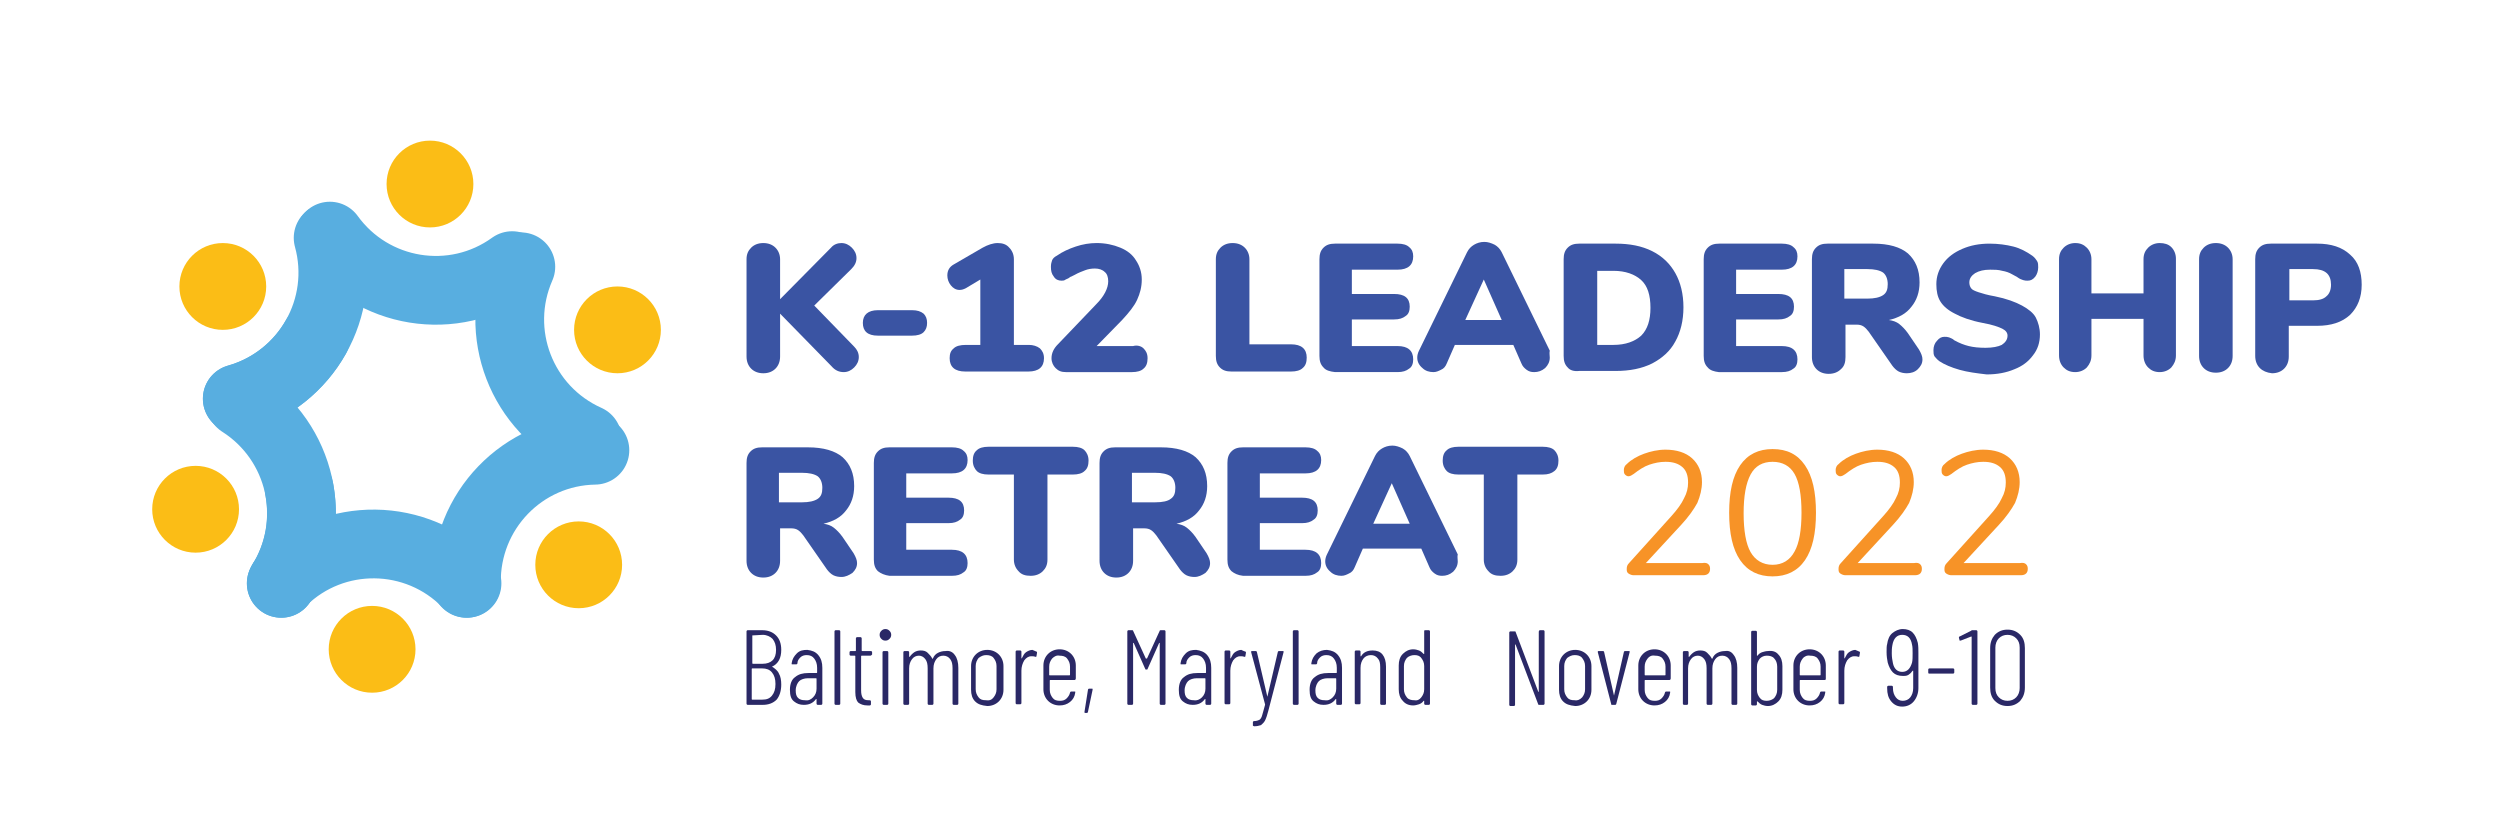 <?xml version="1.0" encoding="utf-8"?>
<!-- Generator: Adobe Illustrator 26.3.1, SVG Export Plug-In . SVG Version: 6.00 Build 0)  -->
<svg version="1.1" id="Layer_1" xmlns="http://www.w3.org/2000/svg" xmlns:xlink="http://www.w3.org/1999/xlink" x="0px" y="0px"
	 viewBox="0 0 432 144" style="enable-background:new 0 0 432 144;" xml:space="preserve">
<style type="text/css">
	.st0{fill:#3A54A3;}
	.st1{fill:none;stroke:#58AEE0;stroke-width:11.879;stroke-linecap:round;stroke-miterlimit:10;}
	.st2{fill:#FBBD16;}
	.st3{fill:#F79327;}
	.st4{fill:#2A2866;}
</style>
<g>
	<path class="st0" d="M148.4,61.7c0,0.7-0.3,1.3-0.8,1.8c-0.5,0.5-1.1,0.8-1.8,0.8c-0.8,0-1.5-0.3-2.1-1l-8.9-9.1v7.4
		c0,0.9-0.3,1.6-0.8,2.1c-0.5,0.5-1.2,0.8-2.1,0.8c-0.9,0-1.6-0.3-2.1-0.8c-0.5-0.5-0.8-1.2-0.8-2.1V44.8c0-0.9,0.3-1.5,0.8-2
		c0.5-0.5,1.2-0.8,2.1-0.8c0.9,0,1.6,0.3,2.1,0.8c0.5,0.5,0.8,1.2,0.8,2v6.9l8.8-8.9c0.5-0.6,1.2-0.8,1.8-0.8c0.7,0,1.3,0.3,1.8,0.8
		c0.5,0.5,0.8,1.1,0.8,1.8c0,0.7-0.3,1.3-0.9,1.9l-6.4,6.3l6.9,7.1C148.1,60.4,148.4,61,148.4,61.7z"/>
	<path class="st0" d="M149.1,55.8c0-1.4,0.9-2.2,2.6-2.2h5.9c0.9,0,1.5,0.2,2,0.6c0.4,0.4,0.6,0.9,0.6,1.6s-0.2,1.2-0.6,1.6
		c-0.4,0.4-1.1,0.6-2,0.6h-5.9C149.9,58,149.1,57.2,149.1,55.8z"/>
	<path class="st0" d="M179.7,60.2c0.4,0.4,0.7,0.9,0.7,1.7c0,1.5-0.9,2.3-2.7,2.3h-10.9c-1.8,0-2.7-0.8-2.7-2.3
		c0-0.8,0.2-1.3,0.7-1.7c0.4-0.4,1.1-0.6,2.1-0.6h2.5V48.3l-2.5,1.5c-0.4,0.2-0.7,0.3-1.1,0.3c-0.6,0-1.1-0.3-1.5-0.8
		c-0.4-0.5-0.6-1.1-0.6-1.7c0-0.9,0.4-1.5,1.1-1.9l5-2.9c0.9-0.5,1.8-0.8,2.6-0.8c0.8,0,1.5,0.2,2,0.8c0.5,0.5,0.8,1.2,0.8,2v14.8
		h2.6C178.5,59.6,179.2,59.8,179.7,60.2z"/>
	<path class="st0" d="M197.6,60.2c0.4,0.4,0.7,0.9,0.7,1.7c0,0.8-0.2,1.4-0.7,1.8c-0.4,0.4-1.1,0.6-2,0.6h-11.4
		c-0.8,0-1.3-0.2-1.8-0.7c-0.4-0.4-0.7-1-0.7-1.7c0-0.9,0.4-1.7,1.1-2.4l6.6-6.9c1.4-1.4,2.1-2.8,2.1-4c0-0.7-0.2-1.3-0.6-1.6
		c-0.4-0.4-1-0.6-1.7-0.6c-0.6,0-1.2,0.1-1.7,0.3c-0.5,0.2-1.1,0.4-1.8,0.8l-0.6,0.3c-0.1,0-0.2,0.1-0.5,0.3
		c-0.2,0.1-0.5,0.2-0.6,0.3c-0.2,0.1-0.4,0.1-0.6,0.1c-0.5,0-1-0.2-1.3-0.7c-0.4-0.5-0.5-1-0.5-1.7c0-0.5,0.1-0.8,0.2-1.1
		c0.1-0.3,0.4-0.6,0.8-0.8c1-0.7,2.1-1.2,3.3-1.6c1.2-0.4,2.4-0.6,3.6-0.6c1.5,0,2.9,0.3,4.1,0.8c1.2,0.5,2.1,1.2,2.7,2.2
		c0.6,0.9,1,2,1,3.3c0,1.3-0.3,2.4-0.8,3.5c-0.5,1.1-1.4,2.2-2.6,3.5l-4.4,4.5h6.3C196.5,59.6,197.2,59.8,197.6,60.2z"/>
	<path class="st0" d="M210.8,63.5c-0.5-0.5-0.7-1.1-0.7-2V44.8c0-0.9,0.3-1.5,0.8-2c0.5-0.5,1.2-0.8,2.1-0.8c0.9,0,1.6,0.3,2.1,0.8
		c0.5,0.5,0.8,1.2,0.8,2v14.7h7.2c1.8,0,2.7,0.8,2.7,2.3c0,0.8-0.2,1.4-0.7,1.8c-0.4,0.4-1.1,0.6-2,0.6h-10.3
		C211.9,64.2,211.3,64,210.8,63.5z"/>
	<path class="st0" d="M228.7,63.5c-0.5-0.5-0.7-1.1-0.7-2V44.8c0-0.9,0.2-1.5,0.7-2c0.5-0.5,1.1-0.7,2-0.7h10.8c0.9,0,1.6,0.2,2,0.6
		c0.5,0.4,0.7,0.9,0.7,1.6c0,1.5-0.9,2.3-2.7,2.3h-7.9v4.2h7.3c1.8,0,2.7,0.7,2.7,2.2c0,0.7-0.2,1.3-0.7,1.6c-0.5,0.4-1.1,0.6-2,0.6
		h-7.3v4.6h7.9c1.8,0,2.7,0.8,2.7,2.3c0,0.7-0.2,1.3-0.7,1.6c-0.5,0.4-1.1,0.6-2,0.6h-10.8C229.8,64.2,229.1,64,228.7,63.5z"/>
	<path class="st0" d="M267.8,61.8c0,0.7-0.3,1.3-0.8,1.8c-0.6,0.5-1.2,0.7-1.9,0.7c-0.5,0-0.9-0.1-1.3-0.4c-0.4-0.3-0.7-0.6-0.9-1.1
		l-1.4-3.2h-10.1l-1.4,3.2c-0.2,0.5-0.5,0.9-1,1.1c-0.4,0.2-0.8,0.4-1.3,0.4c-0.7,0-1.4-0.2-1.9-0.7c-0.6-0.5-0.9-1.1-0.9-1.8
		c0-0.4,0.1-0.8,0.3-1.2l8.3-17c0.3-0.6,0.7-1,1.2-1.3c0.5-0.3,1.1-0.5,1.8-0.5c0.6,0,1.2,0.2,1.8,0.5c0.5,0.3,0.9,0.7,1.2,1.3
		l8.3,17C267.7,61,267.8,61.4,267.8,61.8z M253.2,55.3h6.3l-3.1-7L253.2,55.3z"/>
	<path class="st0" d="M270.9,63.5c-0.5-0.5-0.7-1.1-0.7-2V44.8c0-0.9,0.2-1.5,0.7-2c0.5-0.5,1.1-0.7,2-0.7h6.3
		c2.4,0,4.5,0.4,6.3,1.3c1.8,0.9,3.1,2.2,4,3.8c0.9,1.6,1.4,3.6,1.4,5.9c0,2.3-0.5,4.3-1.4,5.9c-0.9,1.7-2.3,2.9-4,3.8
		c-1.8,0.9-3.9,1.3-6.3,1.3h-6.3C272,64.2,271.3,64,270.9,63.5z M283.6,58c1.1-1.1,1.6-2.7,1.6-4.8c0-2.2-0.5-3.8-1.6-4.8
		c-1.1-1-2.7-1.6-4.8-1.6h-2.8v12.8h2.8C280.9,59.6,282.5,59,283.6,58z"/>
	<path class="st0" d="M295.1,63.5c-0.5-0.5-0.7-1.1-0.7-2V44.8c0-0.9,0.2-1.5,0.7-2c0.5-0.5,1.1-0.7,2-0.7h10.8c0.9,0,1.6,0.2,2,0.6
		c0.5,0.4,0.7,0.9,0.7,1.6c0,1.5-0.9,2.3-2.7,2.3H300v4.2h7.3c1.8,0,2.7,0.7,2.7,2.2c0,0.7-0.2,1.3-0.7,1.6c-0.5,0.4-1.1,0.6-2,0.6
		H300v4.6h7.9c1.8,0,2.7,0.8,2.7,2.3c0,0.7-0.2,1.3-0.7,1.6c-0.5,0.4-1.1,0.6-2,0.6H297C296.2,64.2,295.5,64,295.1,63.5z"/>
	<path class="st0" d="M332.2,62.1c0,0.7-0.3,1.2-0.8,1.7s-1.2,0.7-1.9,0.7c-0.5,0-1-0.1-1.4-0.3c-0.4-0.2-0.8-0.6-1.1-1l-4.1-5.9
		c-0.3-0.4-0.6-0.7-0.9-0.9c-0.3-0.2-0.7-0.3-1.1-0.3h-2v5.6c0,0.9-0.2,1.6-0.8,2.1c-0.5,0.5-1.2,0.8-2.1,0.8
		c-0.9,0-1.6-0.3-2.1-0.8c-0.5-0.5-0.8-1.2-0.8-2.1V44.8c0-0.9,0.2-1.5,0.7-2c0.5-0.5,1.1-0.7,2-0.7h7.9c2.7,0,4.7,0.6,6,1.7
		c1.3,1.2,2,2.8,2,5c0,1.7-0.5,3.1-1.4,4.2c-0.9,1.2-2.2,1.9-3.9,2.3c0.7,0.1,1.3,0.3,1.8,0.7c0.5,0.4,1,0.9,1.5,1.6l1.9,2.8
		C332,61.1,332.2,61.6,332.2,62.1z M325.4,51c0.6-0.4,0.8-1,0.8-1.9c0-0.9-0.3-1.6-0.8-2c-0.6-0.4-1.5-0.6-2.7-0.6h-4v5.1h4
		C323.9,51.6,324.8,51.4,325.4,51z"/>
	<path class="st0" d="M338.6,63.9c-1.4-0.4-2.6-0.9-3.5-1.5c-0.4-0.3-0.6-0.6-0.8-0.8c-0.2-0.3-0.2-0.7-0.2-1.1
		c0-0.6,0.2-1.2,0.6-1.6c0.4-0.5,0.8-0.7,1.3-0.7c0.3,0,0.5,0,0.8,0.1c0.2,0.1,0.6,0.2,0.9,0.5c0.9,0.5,1.7,0.8,2.5,1
		s1.8,0.3,2.9,0.3c1.2,0,2.2-0.2,2.8-0.5c0.6-0.4,1-0.9,1-1.6c0-0.5-0.3-0.9-0.9-1.2c-0.6-0.3-1.7-0.7-3.4-1c-2.1-0.4-3.7-1-4.8-1.6
		c-1.2-0.6-2-1.3-2.5-2.1c-0.5-0.8-0.7-1.8-0.7-3c0-1.3,0.4-2.5,1.2-3.6c0.8-1.1,1.9-1.9,3.3-2.5c1.4-0.6,2.9-0.9,4.7-0.9
		c1.5,0,2.9,0.2,4.1,0.5c1.2,0.3,2.3,0.9,3.3,1.6c0.4,0.3,0.6,0.6,0.8,0.9c0.2,0.3,0.2,0.7,0.2,1.1c0,0.6-0.2,1.2-0.5,1.6
		c-0.4,0.5-0.8,0.7-1.3,0.7c-0.3,0-0.5,0-0.8-0.1s-0.6-0.2-1-0.5c-0.1-0.1-0.4-0.2-0.9-0.5c-0.5-0.3-1.1-0.5-1.7-0.6
		c-0.7-0.2-1.4-0.2-2.1-0.2c-1.1,0-1.9,0.2-2.6,0.6c-0.6,0.4-1,0.9-1,1.6c0,0.4,0.1,0.7,0.3,1s0.7,0.5,1.3,0.7
		c0.6,0.2,1.6,0.5,2.8,0.7c2,0.4,3.6,1,4.7,1.6c1.1,0.6,2,1.3,2.4,2.1s0.7,1.8,0.7,2.9c0,1.4-0.4,2.6-1.2,3.6
		c-0.8,1.1-1.9,1.9-3.2,2.4c-1.4,0.6-3,0.9-4.8,0.9C341.6,64.5,340,64.3,338.6,63.9z"/>
	<path class="st0" d="M375.2,42.7c0.5,0.5,0.8,1.2,0.8,2v16.7c0,0.9-0.3,1.5-0.8,2.1c-0.5,0.5-1.2,0.8-2,0.8c-0.9,0-1.5-0.3-2-0.8
		c-0.5-0.5-0.8-1.2-0.8-2.1v-6.3h-9v6.3c0,0.9-0.3,1.5-0.8,2.1c-0.5,0.5-1.2,0.8-2,0.8c-0.9,0-1.5-0.3-2-0.8
		c-0.5-0.5-0.8-1.2-0.8-2.1V44.8c0-0.9,0.3-1.5,0.8-2c0.5-0.5,1.2-0.8,2-0.8c0.9,0,1.5,0.3,2,0.8c0.5,0.5,0.8,1.2,0.8,2v5.9h9v-5.9
		c0-0.9,0.3-1.5,0.8-2c0.5-0.5,1.2-0.8,2-0.8C374,42,374.7,42.2,375.2,42.7z"/>
	<path class="st0" d="M380.8,63.6c-0.5-0.5-0.8-1.2-0.8-2.1V44.8c0-0.9,0.3-1.5,0.8-2c0.5-0.5,1.2-0.8,2.1-0.8
		c0.9,0,1.6,0.3,2.1,0.8c0.5,0.5,0.8,1.2,0.8,2v16.7c0,0.9-0.3,1.6-0.8,2.1c-0.5,0.5-1.2,0.8-2.1,0.8
		C382,64.4,381.3,64.1,380.8,63.6z"/>
	<path class="st0" d="M390.5,63.6c-0.5-0.5-0.8-1.2-0.8-2.1V44.8c0-0.9,0.2-1.5,0.7-2c0.5-0.5,1.1-0.7,2-0.7h8
		c2.4,0,4.3,0.6,5.7,1.9c1.4,1.2,2,3,2,5.2c0,2.2-0.7,3.9-2,5.2c-1.4,1.3-3.3,1.9-5.7,1.9h-4.9v5.3c0,0.9-0.3,1.6-0.8,2.1
		c-0.5,0.5-1.2,0.8-2.1,0.8C391.7,64.4,391,64.1,390.5,63.6z M402,51.2c0.5-0.4,0.8-1.1,0.8-2c0-1.8-1-2.7-3.1-2.7h-4.1v5.4h4.1
		C400.7,51.9,401.5,51.7,402,51.2z"/>
	<path class="st0" d="M148.1,97.3c0,0.7-0.3,1.2-0.8,1.7c-0.6,0.4-1.2,0.7-1.9,0.7c-0.5,0-1-0.1-1.4-0.3c-0.4-0.2-0.8-0.6-1.1-1
		l-4.1-5.9c-0.3-0.4-0.6-0.7-0.9-0.9c-0.3-0.2-0.7-0.3-1.1-0.3h-2v5.6c0,0.9-0.3,1.6-0.8,2.1c-0.5,0.5-1.2,0.8-2.1,0.8
		c-0.9,0-1.6-0.3-2.1-0.8c-0.5-0.5-0.8-1.2-0.8-2.1V80c0-0.9,0.2-1.5,0.7-2c0.5-0.5,1.1-0.7,2-0.7h7.9c2.7,0,4.7,0.6,6,1.7
		c1.3,1.2,2,2.8,2,5c0,1.7-0.5,3.1-1.4,4.2c-0.9,1.2-2.2,1.9-3.9,2.3c0.7,0.1,1.3,0.3,1.8,0.7c0.5,0.4,1,0.9,1.5,1.6l1.9,2.8
		C147.9,96.3,148.1,96.8,148.1,97.3z M141.3,86.2c0.6-0.4,0.8-1,0.8-1.9c0-0.9-0.3-1.6-0.8-2c-0.6-0.4-1.5-0.6-2.7-0.6h-4v5.1h4
		C139.8,86.8,140.7,86.6,141.3,86.2z"/>
	<path class="st0" d="M151.7,98.7c-0.5-0.5-0.7-1.1-0.7-2V80c0-0.9,0.2-1.5,0.7-2c0.5-0.5,1.1-0.7,2-0.7h10.8c0.9,0,1.6,0.2,2,0.6
		c0.5,0.4,0.7,0.9,0.7,1.6c0,1.5-0.9,2.3-2.7,2.3h-7.9v4.2h7.3c1.8,0,2.7,0.7,2.7,2.2c0,0.7-0.2,1.3-0.7,1.6c-0.5,0.4-1.1,0.6-2,0.6
		h-7.3v4.6h7.9c1.8,0,2.7,0.8,2.7,2.3c0,0.7-0.2,1.3-0.7,1.6c-0.5,0.4-1.1,0.6-2,0.6h-10.8C152.9,99.4,152.2,99.1,151.7,98.7z"/>
	<path class="st0" d="M176,98.7c-0.5-0.5-0.8-1.2-0.8-2V82h-4.4c-0.9,0-1.6-0.2-2-0.6c-0.4-0.4-0.7-1-0.7-1.8c0-0.8,0.2-1.4,0.7-1.8
		c0.4-0.4,1.1-0.6,2-0.6h14.6c0.9,0,1.6,0.2,2,0.6c0.4,0.4,0.7,1,0.7,1.8c0,0.8-0.2,1.4-0.7,1.8c-0.4,0.4-1.1,0.6-2,0.6H181v14.7
		c0,0.9-0.3,1.5-0.8,2c-0.5,0.5-1.2,0.8-2.1,0.8S176.5,99.3,176,98.7z"/>
	<path class="st0" d="M209.1,97.3c0,0.7-0.3,1.2-0.8,1.7c-0.6,0.4-1.2,0.7-1.9,0.7c-0.5,0-1-0.1-1.4-0.3c-0.4-0.2-0.8-0.6-1.1-1
		l-4.1-5.9c-0.3-0.4-0.6-0.7-0.9-0.9c-0.3-0.2-0.7-0.3-1.1-0.3h-2v5.6c0,0.9-0.3,1.6-0.8,2.1c-0.5,0.5-1.2,0.8-2.1,0.8
		c-0.9,0-1.6-0.3-2.1-0.8c-0.5-0.5-0.8-1.2-0.8-2.1V80c0-0.9,0.2-1.5,0.7-2c0.5-0.5,1.1-0.7,2-0.7h7.9c2.7,0,4.7,0.6,6,1.7
		c1.3,1.2,2,2.8,2,5c0,1.7-0.5,3.1-1.4,4.2c-0.9,1.2-2.2,1.9-3.9,2.3c0.7,0.1,1.3,0.3,1.8,0.7c0.5,0.4,1,0.9,1.5,1.6l1.9,2.8
		C208.9,96.3,209.1,96.8,209.1,97.3z M202.3,86.2c0.6-0.4,0.8-1,0.8-1.9c0-0.9-0.3-1.6-0.8-2c-0.6-0.4-1.5-0.6-2.7-0.6h-4v5.1h4
		C200.9,86.8,201.8,86.6,202.3,86.2z"/>
	<path class="st0" d="M212.8,98.7c-0.5-0.5-0.7-1.1-0.7-2V80c0-0.9,0.2-1.5,0.7-2c0.5-0.5,1.1-0.7,2-0.7h10.8c0.9,0,1.6,0.2,2,0.6
		c0.5,0.4,0.7,0.9,0.7,1.6c0,1.5-0.9,2.3-2.7,2.3h-7.9v4.2h7.3c1.8,0,2.7,0.7,2.7,2.2c0,0.7-0.2,1.3-0.7,1.6c-0.5,0.4-1.1,0.6-2,0.6
		h-7.3v4.6h7.9c1.8,0,2.7,0.8,2.7,2.3c0,0.7-0.2,1.3-0.7,1.6c-0.5,0.4-1.1,0.6-2,0.6h-10.8C213.9,99.4,213.3,99.1,212.8,98.7z"/>
	<path class="st0" d="M251.9,97c0,0.7-0.3,1.3-0.8,1.8c-0.6,0.5-1.2,0.7-1.9,0.7c-0.5,0-0.9-0.1-1.3-0.4c-0.4-0.3-0.7-0.6-0.9-1.1
		l-1.4-3.2h-10.1l-1.4,3.2c-0.2,0.5-0.5,0.9-1,1.1c-0.4,0.2-0.8,0.4-1.3,0.4c-0.7,0-1.4-0.2-1.9-0.7c-0.6-0.5-0.9-1.1-0.9-1.8
		c0-0.4,0.1-0.8,0.3-1.2l8.3-17c0.3-0.6,0.7-1,1.2-1.3c0.5-0.3,1.1-0.5,1.8-0.5c0.6,0,1.2,0.2,1.8,0.5c0.5,0.3,0.9,0.7,1.2,1.3
		l8.3,17C251.8,96.2,251.9,96.6,251.9,97z M237.3,90.5h6.3l-3.1-7L237.3,90.5z"/>
	<path class="st0" d="M257.2,98.7c-0.5-0.5-0.8-1.2-0.8-2V82H252c-0.9,0-1.6-0.2-2-0.6s-0.7-1-0.7-1.8c0-0.8,0.2-1.4,0.7-1.8
		c0.4-0.4,1.1-0.6,2-0.6h14.6c0.9,0,1.6,0.2,2,0.6c0.4,0.4,0.7,1,0.7,1.8c0,0.8-0.2,1.4-0.7,1.8s-1.1,0.6-2,0.6h-4.4v14.7
		c0,0.9-0.3,1.5-0.8,2c-0.5,0.5-1.2,0.8-2.1,0.8C258.4,99.5,257.7,99.3,257.2,98.7z"/>
</g>
<path class="st1" d="M56.7,41.1C60,53.1,53,65.5,41,68.9"/>
<circle class="st2" cx="74.3" cy="31.8" r="7.5"/>
<path class="st1" d="M88.5,45.9c-10.1,7.3-24.2,5-31.5-5.1"/>
<circle class="st2" cx="106.7" cy="57" r="7.5"/>
<path class="st1" d="M90,46.1c-5,11.4,0.1,24.7,11.5,29.8"/>
<circle class="st2" cx="100" cy="97.6" r="7.5"/>
<path class="st1" d="M102.8,77.8c-12.5,0.2-22.4,10.5-22.2,23"/>
<circle class="st2" cx="64.3" cy="112.2" r="7.5"/>
<path class="st1" d="M80.7,100.8c-8.7-8.9-23-9.1-31.9-0.4"/>
<path class="st1" d="M41.6,69.6c10.5,6.7,13.7,20.6,7,31.2"/>
<circle class="st2" cx="33.8" cy="88" r="7.5"/>
<path class="st1" d="M51.7,84.5c1,5.4,0.1,11.2-3.1,16.3"/>
<circle class="st2" cx="38.5" cy="49.5" r="7.5"/>
<path class="st1" d="M54.6,58.2c-2.8,5-7.6,9-13.6,10.7"/>
<g>
	<path class="st3" d="M295.2,97.5c0.2,0.2,0.3,0.4,0.3,0.8c0,0.7-0.4,1.1-1.2,1.1h-12c-0.3,0-0.6-0.1-0.9-0.3s-0.3-0.5-0.3-0.8
		c0-0.4,0.1-0.7,0.4-1l7.3-8.1c1-1.1,1.8-2.2,2.2-3.1c0.5-0.9,0.7-1.8,0.7-2.7c0-1.2-0.3-2.1-1-2.7c-0.7-0.6-1.6-0.9-2.9-0.9
		c-1,0-1.9,0.2-2.8,0.5s-1.8,0.9-2.7,1.6c-0.3,0.2-0.6,0.4-0.9,0.4c-0.2,0-0.4-0.1-0.6-0.3c-0.2-0.2-0.2-0.5-0.2-0.8
		c0-0.4,0.2-0.8,0.5-1c0.8-0.8,1.9-1.4,3-1.8s2.4-0.7,3.7-0.7c1.9,0,3.5,0.5,4.6,1.5s1.7,2.4,1.7,4.1c0,1.2-0.3,2.4-0.8,3.6
		c-0.6,1.1-1.5,2.4-2.8,3.8l-6.1,6.6h9.7C294.7,97.2,295,97.3,295.2,97.5z"/>
	<path class="st3" d="M300.7,96.8c-1.3-1.9-1.9-4.6-1.9-8.2c0-3.6,0.6-6.3,1.9-8.2c1.3-1.9,3.2-2.8,5.6-2.8c2.5,0,4.3,0.9,5.6,2.8
		s1.9,4.6,1.9,8.2s-0.6,6.3-1.9,8.2s-3.2,2.8-5.6,2.8C303.9,99.6,302,98.7,300.7,96.8z M310.1,95.3c0.8-1.4,1.2-3.7,1.2-6.7
		c0-3.1-0.4-5.3-1.2-6.7c-0.8-1.4-2.1-2.1-3.8-2.1c-1.7,0-3,0.7-3.8,2.2s-1.2,3.7-1.2,6.7s0.4,5.3,1.2,6.7s2.1,2.2,3.8,2.2
		S309.3,96.8,310.1,95.3z"/>
	<path class="st3" d="M331.8,97.5c0.2,0.2,0.3,0.4,0.3,0.8c0,0.7-0.4,1.1-1.2,1.1h-12c-0.3,0-0.6-0.1-0.9-0.3s-0.3-0.5-0.3-0.8
		c0-0.4,0.1-0.7,0.4-1l7.3-8.1c1-1.1,1.8-2.2,2.2-3.1c0.5-0.9,0.7-1.8,0.7-2.7c0-1.2-0.3-2.1-1-2.7c-0.7-0.6-1.6-0.9-2.9-0.9
		c-1,0-1.9,0.2-2.8,0.5s-1.8,0.9-2.7,1.6c-0.3,0.2-0.6,0.4-0.9,0.4c-0.2,0-0.4-0.1-0.6-0.3c-0.2-0.2-0.2-0.5-0.2-0.8
		c0-0.4,0.2-0.8,0.5-1c0.8-0.8,1.9-1.4,3-1.8s2.4-0.7,3.7-0.7c1.9,0,3.5,0.5,4.6,1.5s1.7,2.4,1.7,4.1c0,1.2-0.3,2.4-0.8,3.6
		c-0.6,1.1-1.5,2.4-2.8,3.8l-6.1,6.6h9.7C331.3,97.2,331.6,97.3,331.8,97.5z"/>
	<path class="st3" d="M350.1,97.5c0.2,0.2,0.3,0.4,0.3,0.8c0,0.7-0.4,1.1-1.2,1.1h-12c-0.3,0-0.6-0.1-0.9-0.3s-0.3-0.5-0.3-0.8
		c0-0.4,0.1-0.7,0.4-1l7.3-8.1c1-1.1,1.8-2.2,2.2-3.1c0.5-0.9,0.7-1.8,0.7-2.7c0-1.2-0.3-2.1-1-2.7c-0.7-0.6-1.6-0.9-2.9-0.9
		c-1,0-1.9,0.2-2.8,0.5s-1.8,0.9-2.7,1.6c-0.3,0.2-0.6,0.4-0.9,0.4c-0.2,0-0.4-0.1-0.6-0.3c-0.2-0.2-0.2-0.5-0.2-0.8
		c0-0.4,0.2-0.8,0.5-1c0.8-0.8,1.9-1.4,3-1.8s2.4-0.7,3.7-0.7c1.9,0,3.5,0.5,4.6,1.5s1.7,2.4,1.7,4.1c0,1.2-0.3,2.4-0.8,3.6
		c-0.6,1.1-1.5,2.4-2.8,3.8l-6.1,6.6h9.7C349.6,97.2,349.9,97.3,350.1,97.5z"/>
</g>
<g>
	<path class="st4" d="M134.2,120.9c-0.6,0.6-1.4,0.9-2.4,0.9h-2.6c-0.1,0-0.2-0.1-0.2-0.2v-12.5c0-0.1,0.1-0.2,0.2-0.2h2.5
		c1,0,1.8,0.3,2.4,0.9c0.6,0.6,0.9,1.4,0.9,2.5c0,1.4-0.5,2.4-1.6,2.9c0,0,0,0,0,0c0,0,0,0,0,0c0.5,0.3,1,0.7,1.2,1.2
		c0.3,0.5,0.4,1.2,0.4,1.9C135,119.4,134.7,120.3,134.2,120.9z M130,109.8v4.8c0,0,0,0.1,0.1,0.1h1.7c0.7,0,1.3-0.2,1.7-0.6
		c0.4-0.4,0.6-1,0.6-1.8c0-0.8-0.2-1.4-0.6-1.9c-0.4-0.4-1-0.7-1.7-0.7L130,109.8C130,109.8,130,109.8,130,109.8z M133.4,120.2
		c0.4-0.5,0.6-1.1,0.6-2c0-0.9-0.2-1.5-0.6-2c-0.4-0.5-1-0.7-1.7-0.7H130c0,0-0.1,0-0.1,0.1v5.2c0,0,0,0.1,0.1,0.1h1.7
		C132.5,120.9,133,120.7,133.4,120.2z"/>
	<path class="st4" d="M141.4,113.2c0.5,0.6,0.7,1.3,0.7,2.2v6.2c0,0.1-0.1,0.2-0.2,0.2h-0.6c-0.1,0-0.2-0.1-0.2-0.2v-0.7
		c0,0,0-0.1,0-0.1s0,0-0.1,0c-0.5,0.7-1.2,1-2.1,1c-0.7,0-1.2-0.2-1.7-0.6c-0.5-0.4-0.7-1-0.7-2c0-1,0.3-1.8,0.9-2.2
		c0.6-0.5,1.3-0.7,2.3-0.7h1.4c0,0,0.1,0,0.1-0.1v-0.8c0-0.7-0.2-1.2-0.5-1.6c-0.3-0.4-0.7-0.6-1.3-0.6c-0.4,0-0.8,0.1-1.1,0.4
		c-0.3,0.3-0.5,0.6-0.5,1c0,0.1-0.1,0.2-0.2,0.2l-0.7,0c-0.1,0-0.1,0-0.1-0.1c0,0,0-0.1,0-0.1c0.1-0.7,0.4-1.2,0.9-1.7
		s1.1-0.6,1.8-0.6C140.3,112.4,140.9,112.6,141.4,113.2z M140.5,120.5c0.4-0.4,0.6-0.9,0.6-1.5v-1.7c0,0,0-0.1-0.1-0.1h-1.4
		c-0.6,0-1.2,0.2-1.5,0.5s-0.6,0.9-0.6,1.6c0,0.6,0.1,1,0.4,1.3c0.3,0.3,0.7,0.4,1.2,0.4C139.7,121.1,140.1,120.9,140.5,120.5z"/>
	<path class="st4" d="M144.2,121.6v-12.5c0-0.1,0.1-0.2,0.2-0.2h0.6c0.1,0,0.2,0.1,0.2,0.2v12.5c0,0.1-0.1,0.2-0.2,0.2h-0.6
		C144.3,121.8,144.2,121.7,144.2,121.6z"/>
	<path class="st4" d="M150.4,113.3h-1.5c0,0-0.1,0-0.1,0.1v5.9c0,0.6,0.1,1,0.3,1.3s0.5,0.4,1,0.4h0.2c0.1,0,0.2,0.1,0.2,0.2v0.5
		c0,0.1-0.1,0.2-0.2,0.2h-0.4c-0.7,0-1.2-0.2-1.6-0.5c-0.3-0.3-0.5-0.9-0.5-1.8v-6.2c0,0,0-0.1-0.1-0.1H147c-0.1,0-0.2-0.1-0.2-0.2
		v-0.4c0-0.1,0.1-0.2,0.2-0.2h0.8c0,0,0.1,0,0.1-0.1v-2.1c0-0.1,0.1-0.2,0.2-0.2h0.6c0.1,0,0.2,0.1,0.2,0.2v2.1c0,0,0,0.1,0.1,0.1
		h1.5c0.1,0,0.2,0.1,0.2,0.2v0.4C150.6,113.2,150.5,113.3,150.4,113.3z"/>
	<path class="st4" d="M152.3,110.4c-0.2-0.2-0.3-0.4-0.3-0.7c0-0.3,0.1-0.5,0.3-0.7c0.2-0.2,0.4-0.3,0.7-0.3s0.5,0.1,0.7,0.3
		c0.2,0.2,0.3,0.4,0.3,0.7c0,0.3-0.1,0.5-0.3,0.7c-0.2,0.2-0.4,0.3-0.7,0.3S152.5,110.6,152.3,110.4z M152.5,121.6v-8.9
		c0-0.1,0.1-0.2,0.2-0.2h0.6c0.1,0,0.2,0.1,0.2,0.2v8.9c0,0.1-0.1,0.2-0.2,0.2h-0.6C152.6,121.8,152.5,121.7,152.5,121.6z"/>
	<path class="st4" d="M165,113.2c0.4,0.5,0.6,1.3,0.6,2.2v6.2c0,0.1-0.1,0.2-0.2,0.2h-0.6c-0.1,0-0.2-0.1-0.2-0.2v-6.1
		c0-0.7-0.1-1.2-0.4-1.6c-0.3-0.4-0.7-0.6-1.2-0.6c-0.5,0-0.9,0.2-1.2,0.6c-0.3,0.4-0.5,0.9-0.5,1.6v6.1c0,0.1-0.1,0.2-0.2,0.2h-0.6
		c-0.1,0-0.2-0.1-0.2-0.2v-6.1c0-0.7-0.1-1.2-0.4-1.6s-0.7-0.6-1.1-0.6c-0.5,0-0.9,0.2-1.2,0.6c-0.3,0.4-0.5,0.9-0.5,1.6v6.1
		c0,0.1-0.1,0.2-0.2,0.2h-0.6c-0.1,0-0.2-0.1-0.2-0.2v-8.9c0-0.1,0.1-0.2,0.2-0.2h0.6c0.1,0,0.2,0.1,0.2,0.2v0.7c0,0,0,0.1,0,0.1
		c0,0,0,0,0.1,0c0.2-0.3,0.5-0.6,0.8-0.8c0.3-0.2,0.7-0.3,1.1-0.3c0.5,0,0.9,0.1,1.2,0.4s0.6,0.6,0.8,1c0,0.1,0.1,0,0.1,0
		c0.2-0.5,0.5-0.8,0.9-1s0.8-0.3,1.3-0.3C164,112.4,164.6,112.6,165,113.2z"/>
	<path class="st4" d="M168.5,121.2c-0.5-0.5-0.7-1.2-0.7-2v-4.1c0-0.8,0.3-1.5,0.8-2c0.5-0.5,1.2-0.8,2-0.8c0.8,0,1.5,0.3,2,0.8
		c0.5,0.5,0.8,1.2,0.8,2v4.1c0,0.8-0.3,1.5-0.8,2c-0.5,0.5-1.2,0.8-2,0.8C169.6,121.9,169,121.7,168.5,121.2z M171.7,120.5
		c0.3-0.4,0.5-0.8,0.5-1.4v-4c0-0.6-0.2-1-0.5-1.4c-0.3-0.4-0.8-0.5-1.3-0.5c-0.5,0-0.9,0.2-1.3,0.5c-0.3,0.4-0.5,0.8-0.5,1.4v4
		c0,0.6,0.2,1,0.5,1.4c0.3,0.4,0.7,0.5,1.3,0.5C171,121.1,171.4,120.9,171.7,120.5z"/>
	<path class="st4" d="M179.1,112.6c0.1,0,0.1,0.1,0.1,0.2l-0.1,0.6c0,0.1-0.1,0.1-0.2,0.1c-0.2-0.1-0.4-0.1-0.7-0.1
		c-0.5,0-0.9,0.3-1.2,0.7c-0.3,0.5-0.5,1.1-0.5,1.8v5.6c0,0.1-0.1,0.2-0.2,0.2h-0.6c-0.1,0-0.2-0.1-0.2-0.2v-8.9
		c0-0.1,0.1-0.2,0.2-0.2h0.6c0.1,0,0.2,0.1,0.2,0.2v1.1c0,0,0,0.1,0,0.1s0,0,0.1-0.1c0.2-0.4,0.4-0.8,0.7-1c0.3-0.2,0.7-0.4,1.1-0.4
		C178.6,112.4,178.9,112.5,179.1,112.6z"/>
	<path class="st4" d="M185.7,117.5h-4.2c0,0-0.1,0-0.1,0.1v1.6c0,0.6,0.2,1,0.5,1.4c0.3,0.4,0.7,0.5,1.3,0.5c0.4,0,0.8-0.1,1.1-0.4
		c0.3-0.3,0.5-0.6,0.6-1c0-0.1,0.1-0.2,0.2-0.2l0.6,0c0,0,0.1,0,0.1,0c0,0,0,0.1,0,0.1v0.1c-0.1,0.7-0.4,1.2-0.9,1.6
		s-1.1,0.6-1.8,0.6c-0.8,0-1.5-0.3-2-0.8c-0.5-0.5-0.8-1.2-0.8-2v-4.1c0-0.8,0.3-1.5,0.8-2c0.5-0.5,1.2-0.8,2-0.8
		c0.8,0,1.5,0.3,2,0.8s0.8,1.2,0.8,2v2.2C185.9,117.4,185.8,117.5,185.7,117.5z M181.8,113.8c-0.3,0.4-0.5,0.8-0.5,1.4v1.4
		c0,0,0,0.1,0.1,0.1h3.4c0,0,0.1,0,0.1-0.1v-1.4c0-0.6-0.2-1-0.5-1.4c-0.3-0.4-0.8-0.5-1.3-0.5C182.6,113.2,182.2,113.4,181.8,113.8
		z"/>
	<path class="st4" d="M187.4,123.1c0,0,0-0.1,0-0.1l0.6-3.8c0-0.1,0.1-0.2,0.2-0.2h0.5c0.1,0,0.1,0,0.1,0.1c0,0,0,0.1,0,0.1
		l-0.8,3.8c0,0.1-0.1,0.2-0.2,0.2h-0.4C187.5,123.1,187.4,123.1,187.4,123.1z"/>
	<path class="st4" d="M200.6,108.9h0.6c0.1,0,0.2,0.1,0.2,0.2v12.5c0,0.1-0.1,0.2-0.2,0.2h-0.6c-0.1,0-0.2-0.1-0.2-0.2v-10.4
		c0,0,0-0.1,0-0.1c0,0,0,0-0.1,0l-2,4.5c0,0.1-0.1,0.1-0.2,0.1c-0.1,0-0.2,0-0.2-0.1l-2-4.5c0,0,0,0-0.1,0c0,0,0,0,0,0.1v10.4
		c0,0.1-0.1,0.2-0.2,0.2H195c-0.1,0-0.2-0.1-0.2-0.2v-12.5c0-0.1,0.1-0.2,0.2-0.2h0.6c0.1,0,0.2,0,0.2,0.1l2.2,4.8c0,0,0,0,0.1,0
		c0,0,0,0,0.1,0l2.2-4.8C200.4,108.9,200.5,108.9,200.6,108.9z"/>
	<path class="st4" d="M208.6,113.2c0.5,0.6,0.7,1.3,0.7,2.2v6.2c0,0.1-0.1,0.2-0.2,0.2h-0.6c-0.1,0-0.2-0.1-0.2-0.2v-0.7
		c0,0,0-0.1,0-0.1s0,0-0.1,0c-0.5,0.7-1.2,1-2.1,1c-0.7,0-1.2-0.2-1.7-0.6c-0.5-0.4-0.7-1-0.7-2c0-1,0.3-1.8,0.9-2.2
		c0.6-0.5,1.3-0.7,2.3-0.7h1.4c0,0,0.1,0,0.1-0.1v-0.8c0-0.7-0.2-1.2-0.5-1.6c-0.3-0.4-0.7-0.6-1.3-0.6c-0.4,0-0.8,0.1-1.1,0.4
		c-0.3,0.3-0.5,0.6-0.5,1c0,0.1-0.1,0.2-0.2,0.2l-0.7,0c-0.1,0-0.1,0-0.1-0.1c0,0,0-0.1,0-0.1c0.1-0.7,0.4-1.2,0.9-1.7
		s1.1-0.6,1.8-0.6C207.4,112.4,208.1,112.6,208.6,113.2z M207.7,120.5c0.4-0.4,0.6-0.9,0.6-1.5v-1.7c0,0,0-0.1-0.1-0.1h-1.4
		c-0.6,0-1.2,0.2-1.5,0.5s-0.6,0.9-0.6,1.6c0,0.6,0.1,1,0.4,1.3c0.3,0.3,0.7,0.4,1.2,0.4C206.8,121.1,207.3,120.9,207.7,120.5z"/>
	<path class="st4" d="M215.2,112.6c0.1,0,0.1,0.1,0.1,0.2l-0.1,0.6c0,0.1-0.1,0.1-0.2,0.1c-0.2-0.1-0.4-0.1-0.7-0.1
		c-0.5,0-0.9,0.3-1.2,0.7c-0.3,0.5-0.5,1.1-0.5,1.8v5.6c0,0.1-0.1,0.2-0.2,0.2h-0.6c-0.1,0-0.2-0.1-0.2-0.2v-8.9
		c0-0.1,0.1-0.2,0.2-0.2h0.6c0.1,0,0.2,0.1,0.2,0.2v1.1c0,0,0,0.1,0,0.1s0,0,0.1-0.1c0.2-0.4,0.4-0.8,0.7-1c0.3-0.2,0.7-0.4,1.1-0.4
		C214.7,112.4,214.9,112.5,215.2,112.6z"/>
	<path class="st4" d="M216.5,125.4c0,0,0-0.1,0-0.1v-0.5c0-0.1,0.1-0.2,0.2-0.2h0c0.4,0,0.7-0.1,0.9-0.2c0.2-0.1,0.4-0.4,0.5-0.8
		c0.1-0.4,0.3-1,0.5-1.8c0,0,0,0,0-0.1c0,0,0,0,0,0l-2.4-9l0-0.1c0-0.1,0.1-0.1,0.2-0.1h0.6c0.1,0,0.2,0.1,0.2,0.2l1.8,7.7
		c0,0,0,0.1,0,0.1c0,0,0,0,0-0.1l1.8-7.7c0-0.1,0.1-0.2,0.2-0.2l0.7,0c0.1,0,0.1,0,0.1,0.1s0,0.1,0,0.1l-2.6,10
		c-0.2,0.8-0.4,1.4-0.6,1.8c-0.2,0.4-0.5,0.6-0.7,0.8c-0.3,0.1-0.7,0.2-1.2,0.2L216.5,125.4C216.6,125.5,216.6,125.5,216.5,125.4z"
		/>
	<path class="st4" d="M223.4,121.6v-12.5c0-0.1,0.1-0.2,0.2-0.2h0.6c0.1,0,0.2,0.1,0.2,0.2v12.5c0,0.1-0.1,0.2-0.2,0.2h-0.6
		C223.5,121.8,223.4,121.7,223.4,121.6z"/>
	<path class="st4" d="M231.2,113.2c0.5,0.6,0.7,1.3,0.7,2.2v6.2c0,0.1-0.1,0.2-0.2,0.2h-0.6c-0.1,0-0.2-0.1-0.2-0.2v-0.7
		c0,0,0-0.1,0-0.1c0,0,0,0-0.1,0c-0.5,0.7-1.2,1-2.1,1c-0.7,0-1.2-0.2-1.7-0.6c-0.5-0.4-0.7-1-0.7-2c0-1,0.3-1.8,0.9-2.2
		c0.6-0.5,1.3-0.7,2.3-0.7h1.4c0,0,0.1,0,0.1-0.1v-0.8c0-0.7-0.2-1.2-0.5-1.6s-0.7-0.6-1.3-0.6c-0.4,0-0.8,0.1-1.1,0.4
		c-0.3,0.3-0.5,0.6-0.5,1c0,0.1-0.1,0.2-0.2,0.2l-0.7,0c-0.1,0-0.1,0-0.1-0.1c0,0,0-0.1,0-0.1c0.1-0.7,0.4-1.2,0.9-1.7
		c0.5-0.4,1.1-0.6,1.8-0.6C230.1,112.4,230.7,112.6,231.2,113.2z M230.3,120.5c0.4-0.4,0.6-0.9,0.6-1.5v-1.7c0,0,0-0.1-0.1-0.1h-1.4
		c-0.6,0-1.2,0.2-1.5,0.5s-0.6,0.9-0.6,1.6c0,0.6,0.1,1,0.4,1.3c0.3,0.3,0.7,0.4,1.2,0.4C229.5,121.1,229.9,120.9,230.3,120.5z"/>
	<path class="st4" d="M238.9,113.1c0.4,0.5,0.6,1.2,0.6,2.1v6.4c0,0.1-0.1,0.2-0.2,0.2h-0.6c-0.1,0-0.2-0.1-0.2-0.2v-6.3
		c0-0.7-0.1-1.2-0.4-1.5c-0.3-0.4-0.7-0.6-1.2-0.6c-0.5,0-1,0.2-1.3,0.6c-0.3,0.4-0.5,0.9-0.5,1.6v6.1c0,0.1-0.1,0.2-0.2,0.2h-0.6
		c-0.1,0-0.2-0.1-0.2-0.2v-8.9c0-0.1,0.1-0.2,0.2-0.2h0.6c0.1,0,0.2,0.1,0.2,0.2v0.7c0,0,0,0.1,0,0.1s0,0,0.1,0c0.4-0.7,1.1-1,2-1
		C237.9,112.4,238.5,112.6,238.9,113.1z"/>
	<path class="st4" d="M246.3,108.9h0.6c0.1,0,0.2,0.1,0.2,0.2v12.5c0,0.1-0.1,0.2-0.2,0.2h-0.6c-0.1,0-0.2-0.1-0.2-0.2v-0.5
		c0,0,0,0,0,0c0,0,0,0-0.1,0c-0.2,0.3-0.5,0.5-0.8,0.6c-0.3,0.1-0.7,0.2-1,0.2c-0.8,0-1.4-0.3-1.8-0.8c-0.5-0.5-0.7-1.2-0.7-2v-4.1
		c0-0.8,0.2-1.5,0.7-2c0.5-0.5,1.1-0.8,1.8-0.8c0.4,0,0.7,0.1,1,0.2c0.3,0.1,0.6,0.4,0.8,0.6c0,0,0,0,0.1,0c0,0,0,0,0,0v-4.1
		C246.1,109,246.2,108.9,246.3,108.9z M245.6,120.5c0.3-0.4,0.5-0.8,0.5-1.4v-4c0-0.6-0.2-1-0.5-1.4c-0.3-0.4-0.7-0.5-1.2-0.5
		c-0.5,0-1,0.2-1.3,0.5c-0.3,0.4-0.5,0.8-0.5,1.4v4c0,0.6,0.2,1,0.5,1.4c0.3,0.4,0.8,0.5,1.3,0.5
		C244.9,121.1,245.3,120.9,245.6,120.5z"/>
	<path class="st4" d="M266.1,108.9h0.6c0.1,0,0.2,0.1,0.2,0.2v12.5c0,0.1-0.1,0.2-0.2,0.2H266c-0.1,0-0.2,0-0.2-0.1l-3.9-10.3
		c0,0,0-0.1-0.1,0c0,0,0,0,0,0.1l0,10.3c0,0.1-0.1,0.2-0.2,0.2H261c-0.1,0-0.2-0.1-0.2-0.2v-12.5c0-0.1,0.1-0.2,0.2-0.2h0.7
		c0.1,0,0.2,0,0.2,0.1l3.9,10.3c0,0,0,0.1,0.1,0s0,0,0-0.1v-10.2C265.9,109,266,108.9,266.1,108.9z"/>
	<path class="st4" d="M270.1,121.2c-0.5-0.5-0.7-1.2-0.7-2v-4.1c0-0.8,0.3-1.5,0.8-2c0.5-0.5,1.2-0.8,2-0.8c0.8,0,1.5,0.3,2,0.8
		c0.5,0.5,0.8,1.2,0.8,2v4.1c0,0.8-0.3,1.5-0.8,2c-0.5,0.5-1.2,0.8-2,0.8C271.2,121.9,270.6,121.7,270.1,121.2z M273.4,120.5
		c0.3-0.4,0.5-0.8,0.5-1.4v-4c0-0.6-0.2-1-0.5-1.4c-0.3-0.4-0.8-0.5-1.3-0.5c-0.5,0-0.9,0.2-1.3,0.5c-0.3,0.4-0.5,0.8-0.5,1.4v4
		c0,0.6,0.2,1,0.5,1.4c0.3,0.4,0.7,0.5,1.3,0.5C272.6,121.1,273,120.9,273.4,120.5z"/>
	<path class="st4" d="M278.4,121.6l-2.3-8.9l0-0.1c0-0.1,0.1-0.1,0.2-0.1h0.7c0.1,0,0.2,0.1,0.2,0.2l1.7,7.5c0,0,0,0.1,0,0.1
		c0,0,0,0,0-0.1l1.7-7.5c0-0.1,0.1-0.2,0.2-0.2l0.7,0c0.1,0,0.1,0,0.1,0.1c0,0,0,0.1,0,0.1l-2.3,8.9c0,0.1-0.1,0.2-0.2,0.2h-0.7
		C278.5,121.8,278.4,121.7,278.4,121.6z"/>
	<path class="st4" d="M288.5,117.5h-4.2c0,0-0.1,0-0.1,0.1v1.6c0,0.6,0.2,1,0.5,1.4c0.3,0.4,0.7,0.5,1.3,0.5c0.4,0,0.8-0.1,1.1-0.4
		c0.3-0.3,0.5-0.6,0.6-1c0-0.1,0.1-0.2,0.2-0.2l0.6,0c0,0,0.1,0,0.1,0c0,0,0,0.1,0,0.1v0.1c-0.1,0.7-0.4,1.2-0.9,1.6
		s-1.1,0.6-1.8,0.6c-0.8,0-1.5-0.3-2-0.8c-0.5-0.5-0.8-1.2-0.8-2v-4.1c0-0.8,0.3-1.5,0.8-2c0.5-0.5,1.2-0.8,2-0.8
		c0.8,0,1.5,0.3,2,0.8c0.5,0.5,0.8,1.2,0.8,2v2.2C288.7,117.4,288.6,117.5,288.5,117.5z M284.7,113.8c-0.3,0.4-0.5,0.8-0.5,1.4v1.4
		c0,0,0,0.1,0.1,0.1h3.4c0,0,0.1,0,0.1-0.1v-1.4c0-0.6-0.2-1-0.5-1.4c-0.3-0.4-0.8-0.5-1.3-0.5C285.4,113.2,285,113.4,284.7,113.8z"
		/>
	<path class="st4" d="M299.6,113.2c0.4,0.5,0.6,1.3,0.6,2.2v6.2c0,0.1-0.1,0.2-0.2,0.2h-0.6c-0.1,0-0.2-0.1-0.2-0.2v-6.1
		c0-0.7-0.1-1.2-0.4-1.6c-0.3-0.4-0.7-0.6-1.2-0.6c-0.5,0-0.9,0.2-1.2,0.6c-0.3,0.4-0.5,0.9-0.5,1.6v6.1c0,0.1-0.1,0.2-0.2,0.2h-0.6
		c-0.1,0-0.2-0.1-0.2-0.2v-6.1c0-0.7-0.1-1.2-0.4-1.6s-0.7-0.6-1.1-0.6c-0.5,0-0.9,0.2-1.2,0.6c-0.3,0.4-0.5,0.9-0.5,1.6v6.1
		c0,0.1-0.1,0.2-0.2,0.2H291c-0.1,0-0.2-0.1-0.2-0.2v-8.9c0-0.1,0.1-0.2,0.2-0.2h0.6c0.1,0,0.2,0.1,0.2,0.2v0.7c0,0,0,0.1,0,0.1
		s0,0,0.1,0c0.2-0.3,0.5-0.6,0.8-0.8c0.3-0.2,0.7-0.3,1.1-0.3c0.5,0,0.9,0.1,1.2,0.4s0.6,0.6,0.8,1c0,0.1,0.1,0,0.1,0
		c0.2-0.5,0.5-0.8,0.9-1s0.8-0.3,1.3-0.3C298.7,112.4,299.2,112.6,299.6,113.2z"/>
	<path class="st4" d="M307.3,113.1c0.5,0.5,0.7,1.2,0.7,2v4.1c0,0.8-0.2,1.5-0.7,2c-0.5,0.5-1.1,0.8-1.8,0.8c-0.4,0-0.7-0.1-1-0.2
		c-0.3-0.1-0.6-0.4-0.8-0.6c0,0,0,0-0.1,0c0,0,0,0,0,0v0.5c0,0.1-0.1,0.2-0.2,0.2h-0.6c-0.1,0-0.2-0.1-0.2-0.2v-12.5
		c0-0.1,0.1-0.2,0.2-0.2h0.6c0.1,0,0.2,0.1,0.2,0.2v4.1c0,0,0,0,0,0c0,0,0,0,0.1,0c0.2-0.3,0.5-0.5,0.8-0.6s0.7-0.2,1-0.2
		C306.3,112.4,306.9,112.6,307.3,113.1z M306.6,113.8c-0.3-0.4-0.8-0.5-1.3-0.5c-0.5,0-0.9,0.2-1.2,0.5c-0.3,0.4-0.5,0.8-0.5,1.4v4
		c0,0.6,0.2,1,0.5,1.4c0.3,0.4,0.7,0.5,1.2,0.5c0.5,0,1-0.2,1.3-0.5c0.3-0.4,0.5-0.8,0.5-1.4v-4
		C307.1,114.6,306.9,114.1,306.6,113.8z"/>
	<path class="st4" d="M315.3,117.5h-4.2c0,0-0.1,0-0.1,0.1v1.6c0,0.6,0.2,1,0.5,1.4c0.3,0.4,0.7,0.5,1.3,0.5c0.4,0,0.8-0.1,1.1-0.4
		c0.3-0.3,0.5-0.6,0.6-1c0-0.1,0.1-0.2,0.2-0.2l0.6,0c0,0,0.1,0,0.1,0c0,0,0,0.1,0,0.1v0.1c-0.1,0.7-0.4,1.2-0.9,1.6
		s-1.1,0.6-1.8,0.6c-0.8,0-1.5-0.3-2-0.8c-0.5-0.5-0.8-1.2-0.8-2v-4.1c0-0.8,0.3-1.5,0.8-2c0.5-0.5,1.2-0.8,2-0.8
		c0.8,0,1.5,0.3,2,0.8c0.5,0.5,0.8,1.2,0.8,2v2.2C315.5,117.4,315.5,117.5,315.3,117.5z M311.5,113.8c-0.3,0.4-0.5,0.8-0.5,1.4v1.4
		c0,0,0,0.1,0.1,0.1h3.4c0,0,0.1,0,0.1-0.1v-1.4c0-0.6-0.2-1-0.5-1.4c-0.3-0.4-0.8-0.5-1.3-0.5C312.3,113.2,311.8,113.4,311.5,113.8
		z"/>
	<path class="st4" d="M321.3,112.6c0.1,0,0.1,0.1,0.1,0.2l-0.1,0.6c0,0.1-0.1,0.1-0.2,0.1c-0.2-0.1-0.4-0.1-0.7-0.1
		c-0.5,0-0.9,0.3-1.2,0.7c-0.3,0.5-0.5,1.1-0.5,1.8v5.6c0,0.1-0.1,0.2-0.2,0.2h-0.6c-0.1,0-0.2-0.1-0.2-0.2v-8.9
		c0-0.1,0.1-0.2,0.2-0.2h0.6c0.1,0,0.2,0.1,0.2,0.2v1.1c0,0,0,0.1,0,0.1s0,0,0.1-0.1c0.2-0.4,0.4-0.8,0.7-1c0.3-0.2,0.7-0.4,1.1-0.4
		C320.8,112.4,321.1,112.5,321.3,112.6z"/>
	<path class="st4" d="M331.5,112.8v6.1c0,0.9-0.3,1.7-0.8,2.3c-0.5,0.6-1.2,0.9-2,0.9c-0.8,0-1.4-0.3-1.9-0.9
		c-0.5-0.6-0.7-1.3-0.7-2.3v-0.2c0-0.1,0.1-0.2,0.2-0.2h0.6c0.1,0,0.2,0.1,0.2,0.2v0.2c0,0.7,0.2,1.2,0.5,1.6s0.7,0.6,1.2,0.6
		c0.5,0,1-0.2,1.3-0.6c0.3-0.4,0.5-0.9,0.5-1.6V116c0,0,0-0.1,0-0.1s0,0-0.1,0c-0.2,0.3-0.4,0.5-0.7,0.7s-0.6,0.2-1,0.2
		c-0.7,0-1.3-0.2-1.7-0.6c-0.4-0.4-0.7-1-0.9-1.7c-0.1-0.5-0.2-1.1-0.2-1.8c0-0.6,0-1.1,0.1-1.4c0.1-0.8,0.4-1.5,0.9-1.9
		c0.5-0.4,1.1-0.7,1.8-0.7c0.7,0,1.3,0.2,1.7,0.6s0.7,1,0.9,1.8C331.5,111.7,331.5,112.2,331.5,112.8z M330.4,114.5
		c0.1-0.4,0.1-1,0.1-1.6c0-0.6,0-1.1-0.1-1.5c-0.2-1.2-0.8-1.7-1.7-1.7c-0.9,0-1.5,0.6-1.7,1.8c-0.1,0.5-0.1,1-0.1,1.4
		c0,0.7,0.1,1.2,0.2,1.7c0.2,1,0.8,1.5,1.6,1.5C329.6,116.1,330.1,115.5,330.4,114.5z"/>
	<path class="st4" d="M333.2,116.2v-0.5c0-0.1,0.1-0.2,0.2-0.2h4.1c0.1,0,0.2,0.1,0.2,0.2v0.5c0,0.1-0.1,0.2-0.2,0.2h-4.1
		C333.3,116.4,333.2,116.4,333.2,116.2z"/>
	<path class="st4" d="M340.8,108.9h0.7c0.1,0,0.2,0.1,0.2,0.2v12.5c0,0.1-0.1,0.2-0.2,0.2h-0.6c-0.1,0-0.2-0.1-0.2-0.2v-11.5
		c0,0,0,0,0-0.1c0,0,0,0-0.1,0l-1.8,0.7l-0.1,0c-0.1,0-0.1,0-0.1-0.1l-0.1-0.4v0c0-0.1,0-0.2,0.1-0.2l2-1
		C340.7,108.9,340.7,108.9,340.8,108.9z"/>
	<path class="st4" d="M344.7,121.1c-0.6-0.6-0.8-1.4-0.8-2.3v-6.8c0-1,0.3-1.7,0.8-2.3c0.6-0.6,1.3-0.9,2.2-0.9
		c0.9,0,1.6,0.3,2.2,0.9c0.6,0.6,0.8,1.4,0.8,2.3v6.8c0,1-0.3,1.7-0.8,2.3c-0.6,0.6-1.3,0.9-2.2,0.9
		C346,122,345.3,121.7,344.7,121.1z M348.4,120.5c0.4-0.4,0.6-1,0.6-1.6v-7c0-0.7-0.2-1.2-0.6-1.6c-0.4-0.4-0.9-0.6-1.5-0.6
		c-0.6,0-1.1,0.2-1.5,0.6c-0.4,0.4-0.6,1-0.6,1.6v7c0,0.7,0.2,1.2,0.6,1.6c0.4,0.4,0.9,0.6,1.5,0.6
		C347.5,121.1,348,120.9,348.4,120.5z"/>
</g>
</svg>
